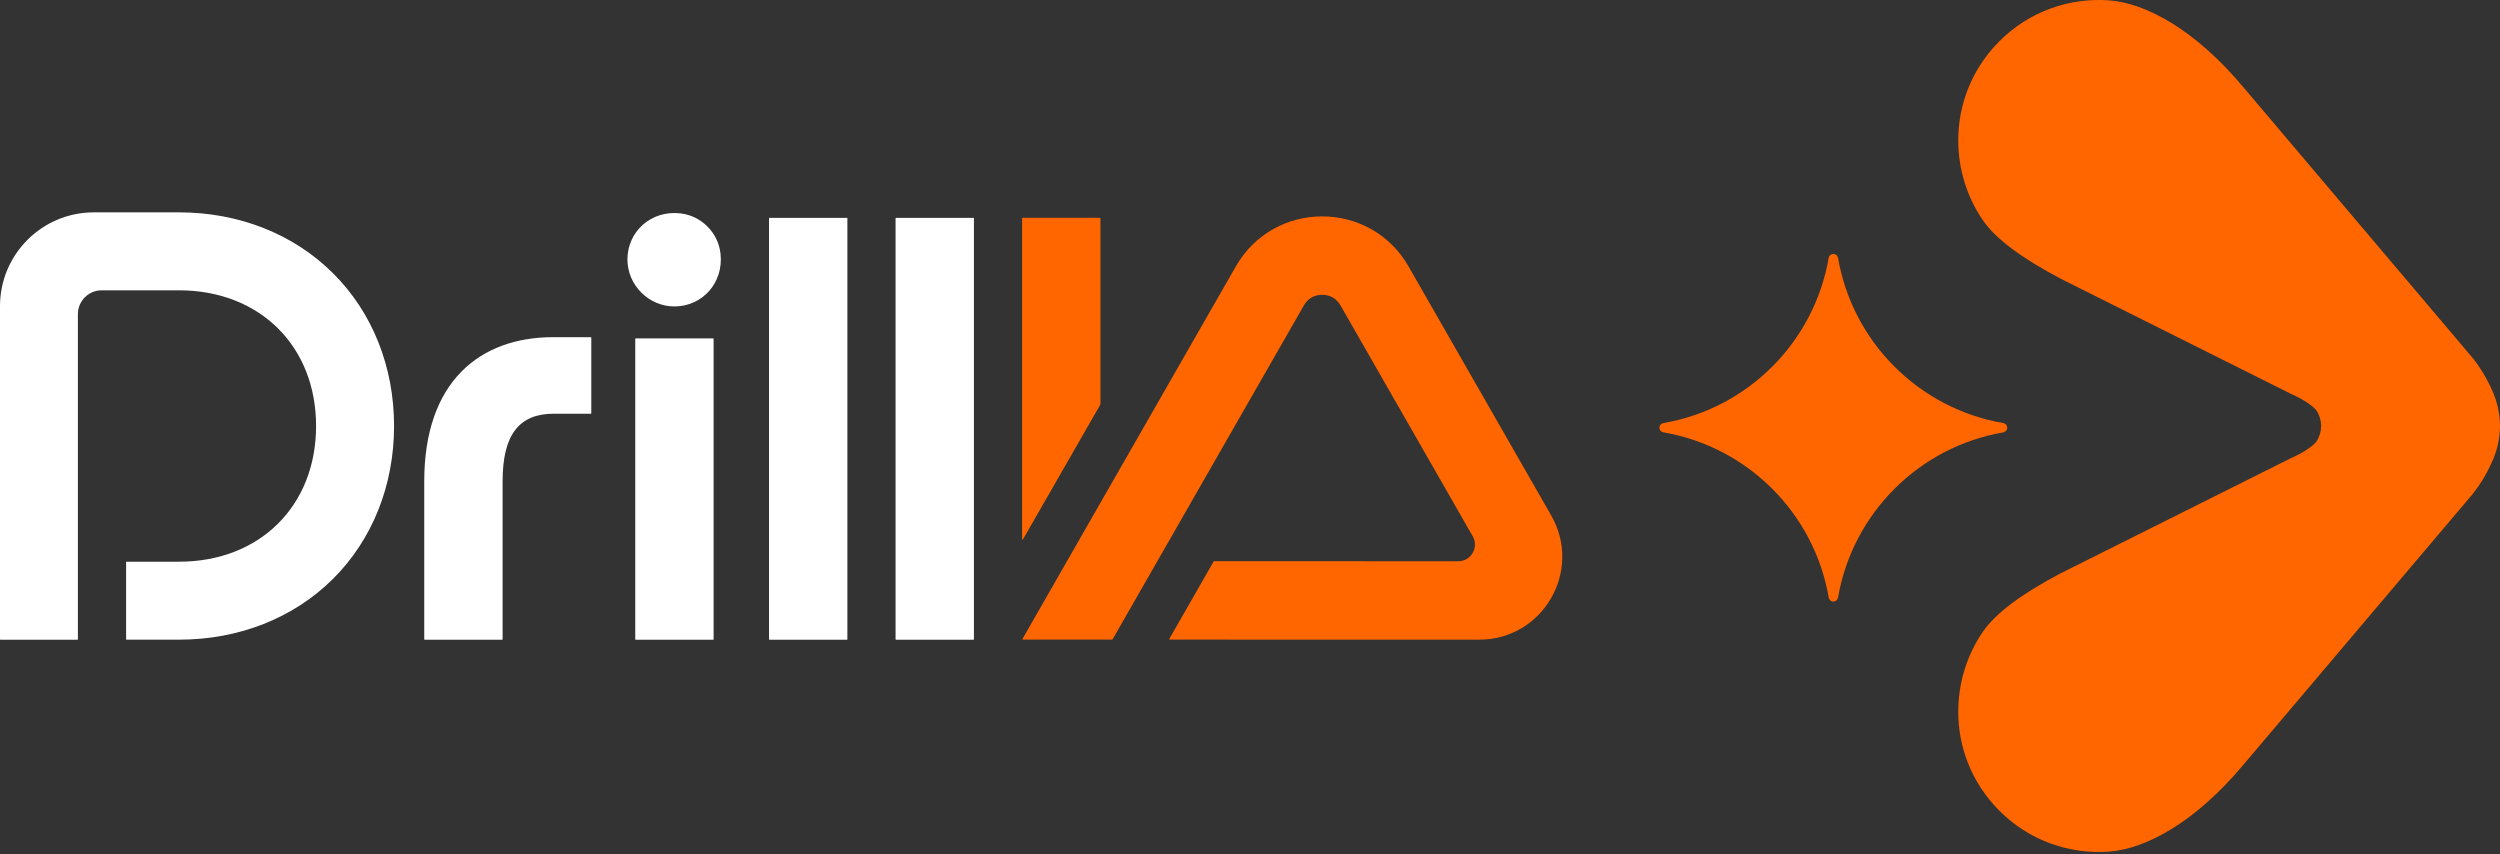 <?xml version="1.0" encoding="UTF-8"?> <svg xmlns="http://www.w3.org/2000/svg" width="120" height="41" viewBox="0 0 120 41" fill="none"><rect x="0" y="0" width="120" height="41" fill="#333333" stroke="none"/><path d="M120 20.449C119.999 20.779 119.953 21.111 119.876 21.436C119.709 22.136 119.147 23.219 118.494 23.942L107.677 36.715C105.36 39.479 102.989 40.753 101.229 40.878C99.338 41.014 97.394 40.358 95.943 38.888C94.623 37.551 93.996 35.847 93.996 34.16C93.996 32.817 94.393 31.485 95.155 30.357C95.776 29.438 97.028 28.51 98.934 27.506L109.969 21.989C110.598 21.719 111.072 21.366 111.193 21.185C111.34 20.963 111.414 20.706 111.414 20.448C111.414 20.19 111.34 19.931 111.193 19.711C111.072 19.529 110.598 19.177 109.969 18.907L98.934 13.389C97.028 12.386 95.775 11.458 95.155 10.539C94.393 9.41 93.996 8.079 93.996 6.736C93.996 5.048 94.624 3.344 95.943 2.007C97.394 0.538 99.337 -0.118 101.229 0.017C102.989 0.143 105.361 1.417 107.677 4.181L118.494 16.954C119.147 17.677 119.709 18.759 119.876 19.46C119.953 19.785 119.999 20.118 120 20.447V20.449Z" fill="#FF6600"></path><path d="M96.346 20.53C96.346 20.711 96.161 20.753 96.156 20.755C94.134 21.103 92.325 22.073 90.935 23.463C89.55 24.849 88.58 26.65 88.228 28.666C88.229 28.668 88.195 28.874 88.002 28.874C87.809 28.874 87.778 28.682 87.776 28.67C87.425 26.652 86.456 24.85 85.069 23.463C83.683 22.077 81.881 21.108 79.866 20.757C79.866 20.757 79.865 20.757 79.864 20.757C79.836 20.752 79.655 20.721 79.655 20.53C79.655 20.34 79.841 20.307 79.864 20.303C79.864 20.303 79.865 20.303 79.866 20.303C81.881 19.952 83.683 18.983 85.069 17.597C86.46 16.206 87.431 14.395 87.778 12.37C87.8 12.267 87.891 12.189 88.001 12.189C88.192 12.189 88.226 12.382 88.228 12.393C88.929 16.424 92.104 19.599 96.133 20.303C96.149 20.305 96.344 20.329 96.344 20.53H96.346Z" fill="#FF6600"></path><path d="M15.981 13.112C14.089 11.23 11.466 10.193 8.592 10.193H4.504C2.016 10.193 0 12.21 0 14.697V30.683C0 30.696 0.01 30.706 0.022 30.706H3.717C3.73 30.706 3.739 30.696 3.739 30.683V15.078C3.739 14.447 4.251 13.935 4.882 13.935H8.593C12.466 13.935 15.172 16.614 15.172 20.449C15.172 24.284 12.466 26.962 8.593 26.962H6.075C6.062 26.962 6.053 26.971 6.053 26.984V30.682C6.053 30.695 6.062 30.704 6.075 30.704H8.593C11.466 30.704 14.091 29.668 15.982 27.787C17.873 25.906 18.915 23.3 18.915 20.449C18.915 17.598 17.873 14.992 15.982 13.112H15.981Z" fill="white"></path><path d="M26.554 16.184C23.025 16.184 20.364 18.325 20.364 23.098V30.683C20.364 30.696 20.374 30.706 20.386 30.706H24.103C24.115 30.706 24.125 30.696 24.125 30.683V23.098C24.125 20.841 24.935 19.858 26.584 19.858H28.36C28.372 19.858 28.382 19.848 28.382 19.835V16.206C28.382 16.193 28.372 16.184 28.36 16.184H26.556L26.554 16.184Z" fill="white"></path><path d="M30.492 16.264V30.684C30.492 30.696 30.502 30.706 30.514 30.706H34.231C34.243 30.706 34.253 30.696 34.253 30.684V16.264C34.253 16.252 34.243 16.242 34.231 16.242H30.514C30.502 16.242 30.492 16.252 30.492 16.264ZM32.652 10.241C31.255 10.085 30.129 11.107 30.117 12.43C30.105 13.681 31.143 14.72 32.394 14.709C33.716 14.697 34.738 13.574 34.585 12.178C34.475 11.165 33.665 10.354 32.652 10.241Z" fill="white"></path><path d="M36.913 10.479V30.684C36.913 30.696 36.923 30.706 36.935 30.706H40.652C40.664 30.706 40.674 30.696 40.674 30.684V10.479C40.674 10.466 40.664 10.457 40.652 10.457H36.935C36.923 10.457 36.913 10.466 36.913 10.479Z" fill="white"></path><path d="M42.987 10.479V30.684C42.987 30.696 42.997 30.706 43.009 30.706H46.726C46.738 30.706 46.748 30.696 46.748 30.684V10.479C46.748 10.466 46.738 10.457 46.726 10.457H43.009C42.997 10.457 42.987 10.466 42.987 10.479Z" fill="white"></path><path d="M49.061 10.478V25.88C49.061 25.902 49.091 25.91 49.102 25.891L52.819 19.414C52.821 19.411 52.821 19.407 52.821 19.403V10.478C52.821 10.466 52.812 10.456 52.799 10.456H49.083C49.07 10.456 49.06 10.466 49.06 10.478H49.061Z" fill="#FF6600"></path><path d="M56.145 30.702L71.003 30.704C74.062 30.704 75.979 27.398 74.458 24.743L67.61 12.789C66.693 11.188 65.079 10.387 63.465 10.387C62.657 10.387 61.851 10.586 61.131 10.987C60.411 11.388 59.778 11.988 59.319 12.789L49.079 30.668C49.071 30.682 49.081 30.7 49.098 30.7H53.383C53.391 30.701 53.398 30.697 53.402 30.69L62.586 14.66C62.827 14.239 63.197 14.151 63.464 14.151C63.731 14.151 64.103 14.239 64.344 14.66L70.691 25.741C70.997 26.275 70.611 26.94 69.996 26.94L58.275 26.938C58.267 26.938 58.26 26.942 58.256 26.949L56.126 30.669C56.118 30.683 56.128 30.701 56.145 30.701L56.145 30.702Z" fill="#FF6600"></path></svg> 